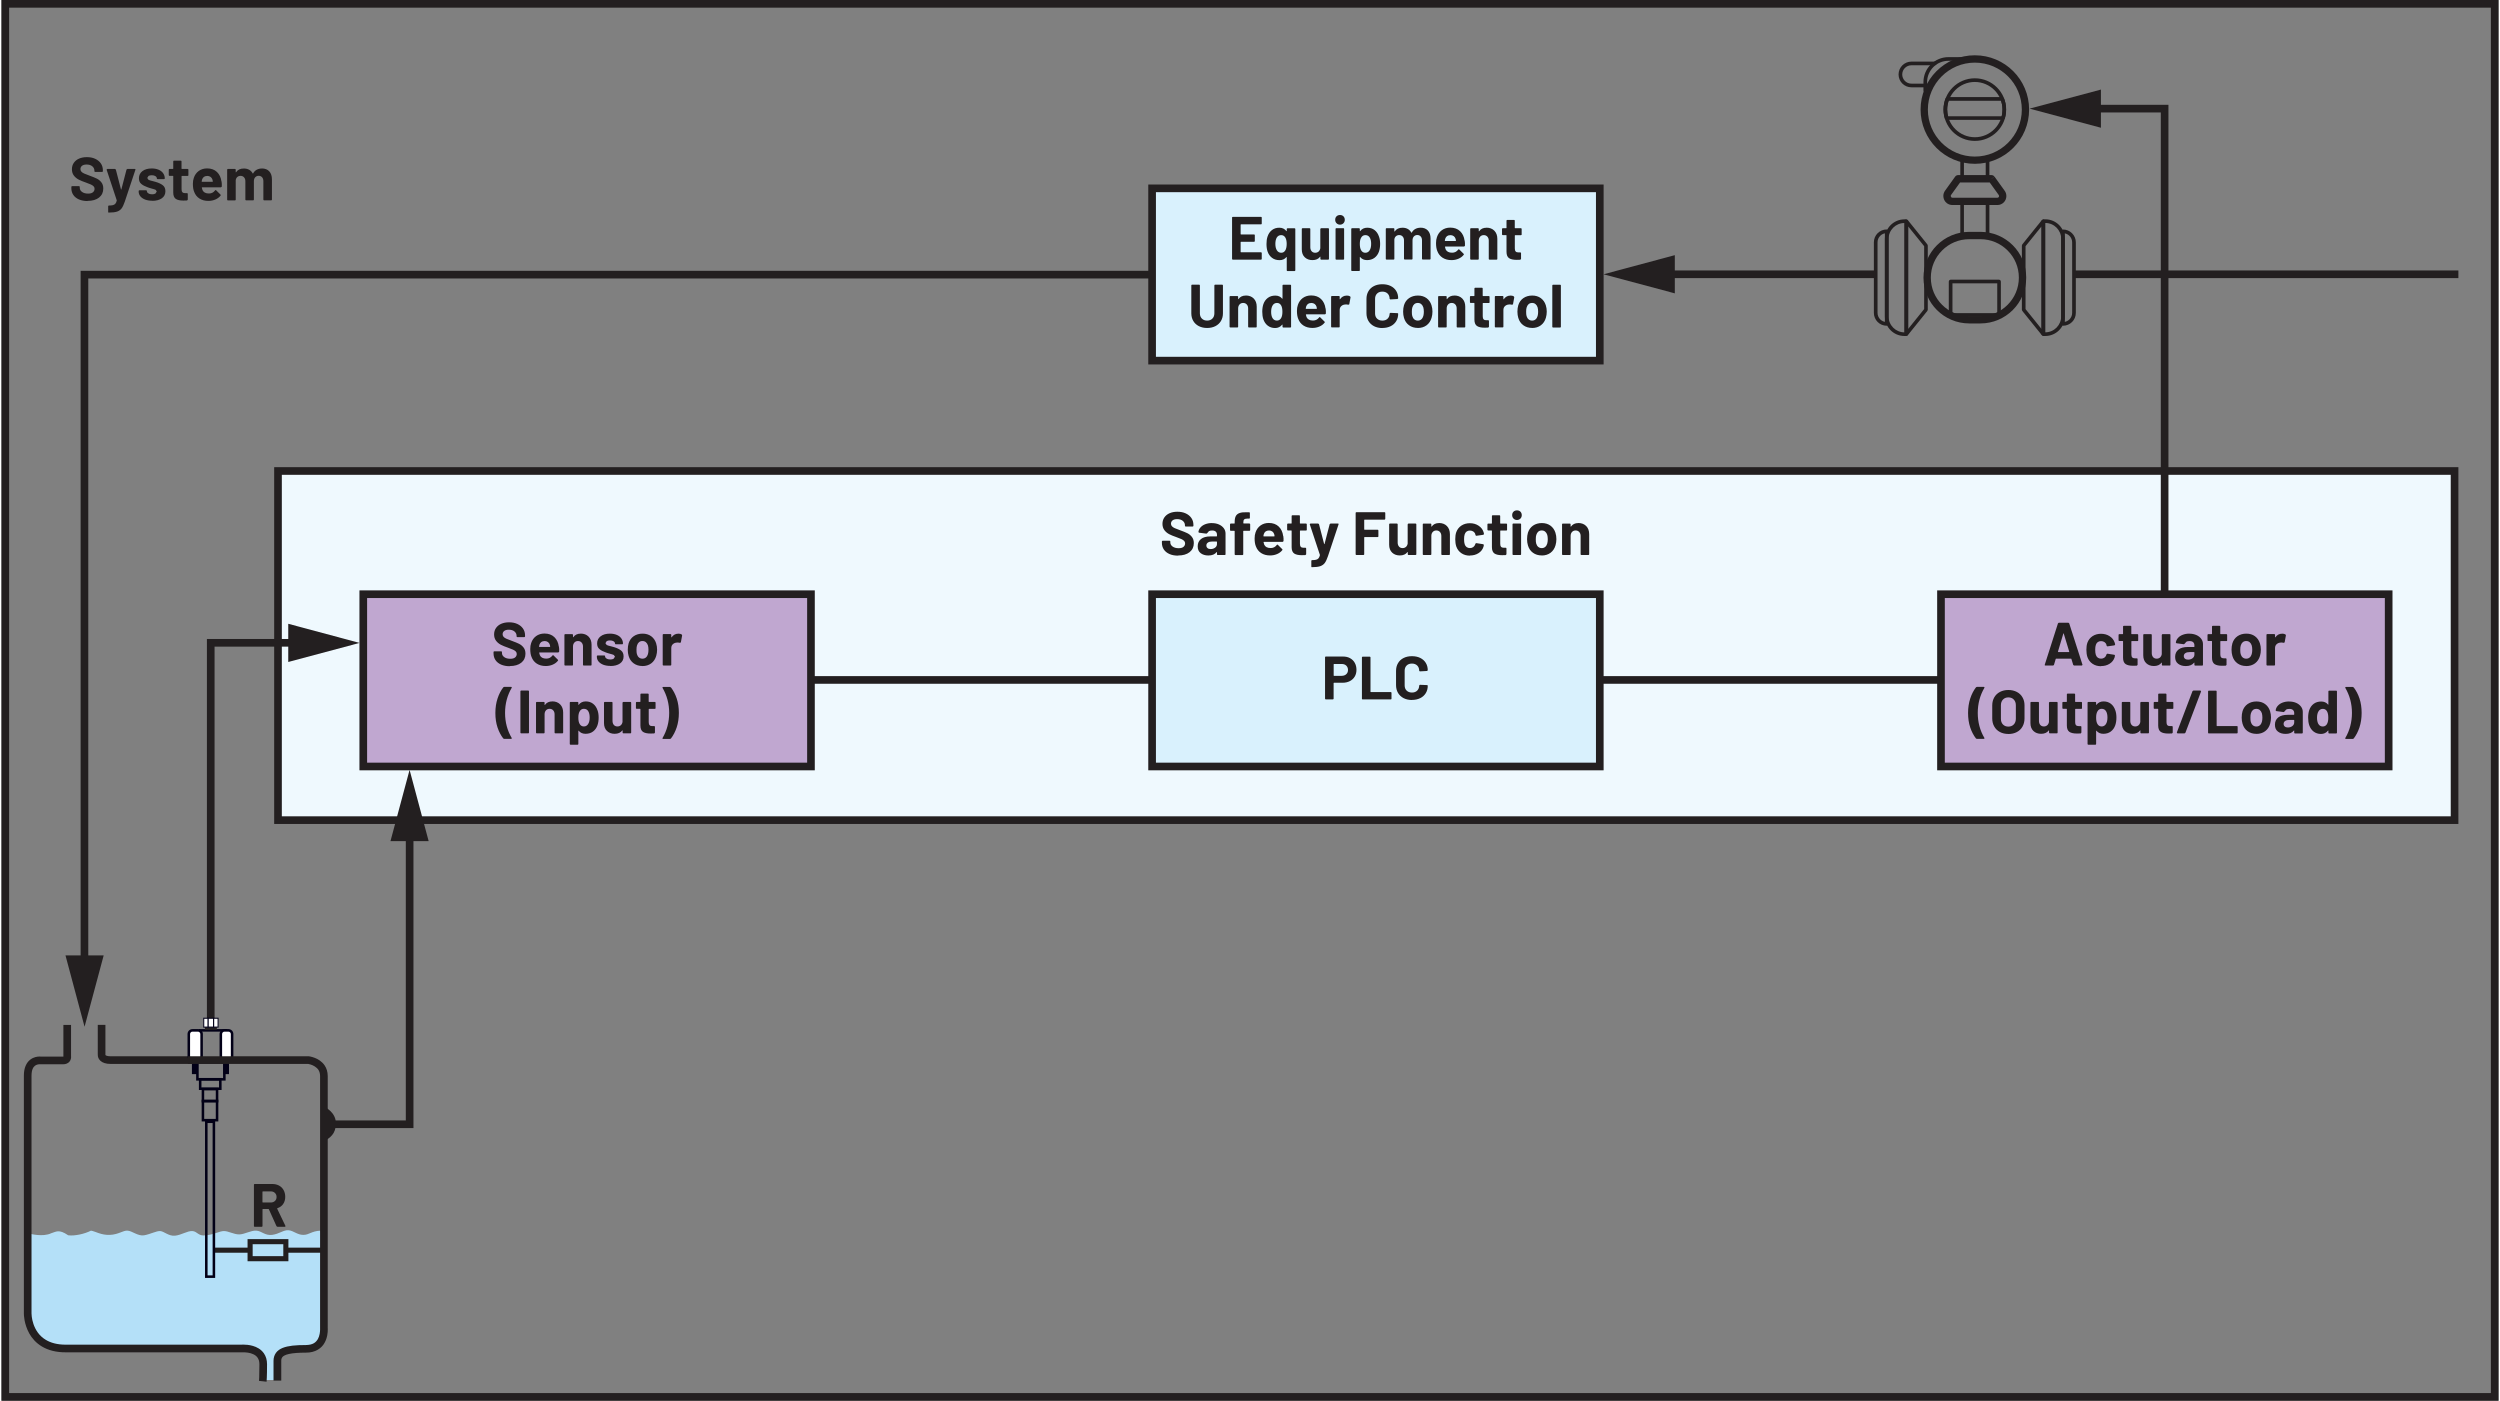 <?xml version="1.0" encoding="UTF-8"?><svg id="uuid-90506d6b-0f57-44b7-86a6-d6b871ca8bcc" xmlns="http://www.w3.org/2000/svg" width="6.8in" height="3.81in" xmlns:xlink="http://www.w3.org/1999/xlink" viewBox="0 0 489.61 274.65"><rect x="0" y="0" width="489.61" height="274.65" fill="#808080" stroke="none"/><defs><clipPath id="uuid-f52bcb99-983e-482c-8746-e63ccb5cf74e"><rect x="367.13" y="10.84" width="39.59" height="55.03" fill="none" stroke-width="0"/></clipPath></defs><rect x="54.22" y="92.35" width="426.77" height="68.47" fill="#eff9fe" stroke-width="0"/><polygon points="54.22 160.81 54.22 161.56 481.74 161.56 481.74 91.6 53.47 91.6 53.47 161.56 54.22 161.56 54.22 160.81 54.97 160.81 54.97 93.1 480.24 93.1 480.24 160.06 54.22 160.06 54.22 160.81 54.97 160.81 54.22 160.81" fill="#231f20" stroke-width="0"/><polygon points=".75 273.9 .75 274.65 489.61 274.65 489.61 0 0 0 0 274.65 .75 274.65 .75 273.9 1.5 273.9 1.5 1.5 488.11 1.5 488.11 273.15 .75 273.15 .75 273.9 1.5 273.9 .75 273.9" fill="#231f20" stroke-width="0"/><g clip-path="url(#uuid-f52bcb99-983e-482c-8746-e63ccb5cf74e)"><path d="m400.36,65.52v-.36h.38c1.72,0,3.11-1.4,3.12-3.12h0v-15.2h0c0-1.72-1.39-3.12-3.12-3.12h0-.02v21.79h-.36v-.36.36h-.36v-22.15l.11-.25.25-.11h.38c2.12,0,3.83,1.72,3.83,3.84h0v15.2h0c0,2.12-1.72,3.84-3.83,3.84h-.38l-.25-.11-.11-.25h.36Z" fill="#231f20" stroke-width="0"/><polygon points="396.51 60.74 396.79 60.51 400 64.5 400 44.39 396.87 48.27 396.87 60.74 396.51 60.74 396.79 60.51 396.51 60.74 396.15 60.74 396.15 48.15 396.23 47.92 400.08 43.14 400.48 43.03 400.72 43.37 400.72 65.52 400.48 65.86 400.08 65.74 396.23 60.96 396.15 60.74 396.51 60.74" fill="#231f20" stroke-width="0"/><path d="m404.21,63.51v-.36c.99,0,1.79-.8,1.8-1.79h0s0-13.84,0-13.84c0-.99-.8-1.8-1.8-1.8v-.36h.36v18.14h-.36v-.36.36h-.36v-18.14l.11-.25.25-.11c1.39,0,2.52,1.13,2.52,2.52v13.84h0c0,1.39-1.13,2.51-2.52,2.51l-.25-.11-.11-.25h.36Z" fill="#231f20" stroke-width="0"/><path d="m373.12,43.37v-.36h.38l.25.11.11.25v22.15l-.11.25-.25.11h-.38c-2.12,0-3.83-1.72-3.83-3.84v-15.19h0s0,0,0,0c0-2.11,1.71-3.83,3.83-3.84h0v.72c-1.72,0-3.11,1.4-3.11,3.12h0v15.2c0,1.72,1.39,3.11,3.11,3.12h0,.02v-21.43h-.02s0,0,0,0v-.36Z" fill="#231f20" stroke-width="0"/><polygon points="377.34 60.74 377.62 60.96 373.77 65.74 373.37 65.86 373.13 65.52 373.13 43.37 373.37 43.03 373.77 43.14 377.62 47.92 377.7 48.15 377.7 60.74 377.62 60.96 377.34 60.74 376.99 60.74 376.99 48.27 373.85 44.39 373.85 64.5 377.06 60.51 377.34 60.74 376.99 60.74 377.34 60.74" fill="#231f20" stroke-width="0"/><path d="m369.65,45.38h.36v18.13l-.11.25-.25.11c-1.39,0-2.52-1.13-2.52-2.52v-13.84c0-1.39,1.13-2.52,2.52-2.52l.25.11.11.25v.02h-.72v-.02h.36v.36c-.99,0-1.8.8-1.8,1.8v13.84c0,.99.8,1.8,1.8,1.8v.36h-.36v-18.13h.36Z" fill="#231f20" stroke-width="0"/><polygon points="384.44 31.41 384.44 31.05 389.42 31.05 389.67 31.16 389.78 31.41 389.78 35.06 389.67 35.31 389.42 35.42 384.44 35.42 384.18 35.31 384.08 35.06 384.08 31.41 384.18 31.16 384.44 31.05 384.44 31.41 384.79 31.41 384.79 34.7 389.06 34.7 389.06 31.77 384.44 31.77 384.44 31.41 384.79 31.41 384.44 31.41" fill="#231f20" stroke-width="0"/><polygon points="384.44 39.45 384.44 39.09 389.42 39.09 389.67 39.2 389.78 39.45 389.78 46.18 389.67 46.44 389.42 46.54 384.44 46.54 384.18 46.44 384.08 46.18 384.08 39.45 384.18 39.2 384.44 39.09 384.44 39.45 384.79 39.45 384.79 45.82 389.06 45.82 389.06 39.81 384.44 39.81 384.44 39.45 384.79 39.45 384.44 39.45" fill="#231f20" stroke-width="0"/><path d="m377.22,17.12h-2.73c-1.39,0-2.52-1.13-2.52-2.52,0-1.39,1.13-2.52,2.52-2.52h4.57c.2,0,.36.16.36.36s-.16.36-.36.36h-4.57c-.99,0-1.8.8-1.8,1.8,0,.99.8,1.8,1.8,1.8h2.73c.2,0,.36.16.36.36s-.16.36-.36.36Z" fill="#231f20" stroke-width="0"/><path d="m384.74,11.92h-2.98,0c-2.31,0-4.19,1.88-4.19,4.19v1.64c0,.2-.16.36-.36.36s-.36-.16-.36-.36v-1.64c0-2.71,2.2-4.91,4.91-4.91h2.98c.2,0,.36.16.36.36s-.16.36-.36.36h0Z" fill="#231f20" stroke-width="0"/><path d="m386.93,11.56v-.72c5.88,0,10.64,4.76,10.64,10.64,0,5.88-4.76,10.64-10.64,10.64-5.88,0-10.64-4.76-10.64-10.64,0-5.88,4.76-10.64,10.64-10.64v1.44c-2.54,0-4.84,1.03-6.51,2.7-1.67,1.67-2.7,3.97-2.7,6.51,0,2.54,1.03,4.84,2.7,6.51,1.67,1.67,3.97,2.7,6.51,2.7,2.54,0,4.84-1.03,6.51-2.7,1.67-1.67,2.7-3.97,2.7-6.51,0-2.54-1.03-4.84-2.7-6.51-1.67-1.67-3.97-2.7-6.51-2.7v-.72Z" fill="#231f20" stroke-width="0"/><path d="m386.93,15.71v-.36c3.39,0,6.14,2.75,6.14,6.14,0,3.39-2.75,6.14-6.14,6.14-3.39,0-6.14-2.75-6.14-6.14,0-3.39,2.75-6.14,6.14-6.14v.72c-2.99,0-5.41,2.43-5.42,5.42,0,2.99,2.43,5.41,5.42,5.42,2.99,0,5.41-2.43,5.42-5.42,0-2.99-2.43-5.41-5.42-5.42v-.36Z" fill="#231f20" stroke-width="0"/><path d="m381.15,21.49h.36s0,0,0,0c0,.53.08,1.06.23,1.57l-.34.1v-.36h11.06v.36l-.34-.1c.16-.51.23-1.04.23-1.57,0-.67-.12-1.33-.37-1.96l.33-.13v.36h-10.77v-.36l.33.13c-.24.62-.37,1.29-.37,1.95h0s-.36,0-.36,0h-.36c0-.76.14-1.51.42-2.22l.33-.23h10.77l.33.23c.28.71.42,1.47.42,2.22,0,.6-.09,1.2-.26,1.77l-.34.25h-11.06l-.34-.25c-.18-.58-.27-1.18-.27-1.78h0s.36,0,.36,0Z" fill="#231f20" stroke-width="0"/><path d="m390.2,35.06v.72h-6.17l-1.78,2.47h0s-.06.19-.06.19l.14.27h0s.19.06.19.06h0,8.83c.18,0,.33-.15.33-.33h0s0,0,0,0l-.06-.19h0s-1.99-2.77-1.99-2.77l.58-.42v.72-.72l.58-.42,1.99,2.77h0c.22.3.33.66.33,1.03h0c0,.98-.79,1.76-1.76,1.76h0s0,0,0,0h-8.83c-.37,0-.73-.12-1.03-.33h0c-.48-.34-.74-.89-.74-1.44,0-.36.11-.72.33-1.03h0s1.99-2.77,1.99-2.77c.13-.19.35-.3.58-.3h6.54c.23,0,.45.11.58.3l-.58.42Z" fill="#231f20" stroke-width="0"/><path d="m385.84,46.18v-.72h2.18c4.96,0,8.98,4.02,8.98,8.98,0,.19-.08.37-.21.51-.13.13-.32.21-.51.21s-.37-.08-.51-.21c-.13-.13-.21-.32-.21-.51h0c0-.19.08-.37.21-.51.13-.13.32-.21.51-.21s.37.08.51.21c.13.13.21.32.21.51,0,4.96-4.02,8.98-8.98,8.98h-2.18c-4.96,0-8.98-4.02-8.98-8.98,0-.19.08-.37.21-.51s.32-.21.51-.21.37.08.51.21.21.32.21.51h0c0,.19-.08.37-.21.51s-.32.21-.51.21-.37-.08-.51-.21-.21-.32-.21-.51c0-4.96,4.02-8.98,8.98-8.98v1.44c-2.09,0-3.97.84-5.33,2.21-1.37,1.37-2.21,3.25-2.21,5.33,0,.19-.08.37-.21.51s-.32.21-.51.21-.37-.08-.51-.21-.21-.32-.21-.51h0c0-.19.08-.37.21-.51s.32-.21.51-.21.37.08.51.21.21.32.21.51c0,2.09.84,3.97,2.21,5.33,1.37,1.37,3.25,2.21,5.33,2.21h2.18c2.09,0,3.97-.84,5.33-2.21,1.37-1.37,2.21-3.25,2.21-5.33,0-.19.08-.37.21-.51.13-.13.32-.21.51-.21s.37.08.51.21c.13.13.21.32.21.51h0c0,.19-.08.37-.21.51-.13.13-.32.21-.51.21s-.37-.08-.51-.21c-.13-.13-.21-.32-.21-.51,0-2.09-.84-3.97-2.21-5.33-1.37-1.37-3.25-2.21-5.33-2.21h-2.18v-.72Z" fill="#231f20" stroke-width="0"/><polygon points="382.18 55.19 382.18 54.83 391.68 54.83 391.93 54.94 392.03 55.19 392.03 61.75 391.93 62.01 391.68 62.11 382.18 62.11 381.92 62.01 381.82 61.75 381.82 55.19 381.92 54.94 382.18 54.83 382.18 55.19 382.54 55.19 382.54 61.4 391.32 61.4 391.32 55.55 382.18 55.55 382.18 55.19 382.54 55.19 382.18 55.19" fill="#231f20" stroke-width="0"/></g><rect x="380.29" y="116.51" width="87.78" height="33.78" fill="#c0a7d0" stroke-width="0"/><polygon points="380.29 150.29 380.29 151.04 468.82 151.04 468.82 115.76 379.54 115.76 379.54 151.04 380.29 151.04 380.29 150.29 381.04 150.29 381.04 117.26 467.32 117.26 467.32 149.54 380.29 149.54 380.29 150.29 381.04 150.29 380.29 150.29" fill="#231f20" stroke-width="0"/><path d="m447.17,124.25c-.55,0-.99.24-1.32.72h-.04s-.02-.04-.02-.04v-.46l-.04-.1-.1-.04h-1.4l-.1.04-.04.1v5.88l.04.1.1.04h1.4l.1-.04.04-.1v-3.28c0-.31.1-.56.3-.75.2-.19.44-.29.73-.32l.26-.02.42.06.17-.08.25-1.37-.07-.18c-.17-.11-.4-.17-.68-.17Zm-7.03,4.9c-.27,0-.5-.08-.69-.24-.19-.16-.32-.38-.4-.66-.06-.2-.08-.48-.08-.84s.03-.66.1-.85c.08-.27.21-.48.39-.64.18-.15.41-.23.68-.23s.49.08.67.23c.18.15.32.36.41.64.06.23.1.52.1.85,0,.3-.03.58-.1.84-.08.28-.21.5-.4.66-.18.16-.41.24-.67.24Zm0,1.45c.67,0,1.25-.18,1.72-.53.48-.36.8-.85.98-1.47.11-.38.17-.78.17-1.21s-.06-.86-.19-1.26c-.19-.59-.52-1.05-.98-1.39-.46-.33-1.02-.5-1.68-.5s-1.25.17-1.73.5-.81.8-1,1.39c-.11.38-.17.8-.17,1.27,0,.44.06.85.17,1.22.18.61.5,1.09.98,1.44.48.35,1.06.53,1.73.53Zm-3.74-5.05v-1.07l-.04-.1-.1-.04h-1.15l-.06-.06v-1.43l-.04-.1-.1-.04h-1.34l-.1.04-.04.1v1.43l-.06.06h-.68l-.1.04-.04.1v1.07l.04.1.1.04h.68l.06.06v3.22c0,.61.18,1.02.5,1.24.33.22.82.33,1.49.33.14,0,.38,0,.72-.02l.14-.16v-1.14l-.04-.1-.1-.04h-.4c-.24,0-.41-.06-.52-.19-.11-.13-.16-.32-.16-.59v-2.54l.06-.06h1.15l.1-.04.04-.1Zm-7.66,3.79c-.26,0-.46-.06-.61-.19-.15-.12-.23-.29-.23-.51,0-.25.1-.44.31-.58.2-.14.49-.2.85-.2h.86l.06.06v.43c0,.29-.12.52-.36.71-.24.18-.53.28-.88.28Zm.24-5.1c-.48,0-.91.08-1.3.23-.39.15-.7.36-.94.64-.24.27-.37.58-.4.91l.13.11,1.45.19.16-.12.32-.37c.16-.09.37-.13.62-.13.32,0,.56.07.72.22.16.15.24.35.24.62v.26l-.06.06h-1.22c-.8,0-1.42.17-1.85.51-.43.34-.65.82-.65,1.43s.19,1.04.58,1.34c.38.3.89.46,1.51.46.74,0,1.28-.22,1.62-.66l.05-.02.02.05v.4l.04.1.1.04h1.4l.1-.04.04-.1v-4.07c0-.38-.11-.73-.34-1.04-.23-.31-.55-.56-.95-.74-.41-.18-.87-.27-1.39-.27Zm-5.4.24v3.78c-.04.26-.15.48-.32.64-.18.16-.4.25-.67.25-.3,0-.54-.1-.71-.3-.17-.2-.26-.46-.26-.78v-3.59l-.04-.1-.1-.04h-1.39l-.1.04-.04.1v4.01c0,.66.2,1.18.59,1.55.39.37.89.55,1.5.55.67,0,1.17-.22,1.49-.65l.05-.03.02.04v.41l.04.1.1.04h1.4l.1-.04.04-.1v-5.88l-.04-.1-.1-.04h-1.4l-.1.04-.04.1Zm-4.62,1.07v-1.07l-.04-.1-.1-.04h-1.15l-.06-.06v-1.43l-.04-.1-.1-.04h-1.34l-.1.04-.04.1v1.43l-.06.06h-.68l-.1.04-.04.1v1.07l.04.1.1.04h.68l.06.06v3.22c0,.61.18,1.02.5,1.24.33.22.82.33,1.49.33.14,0,.38,0,.72-.02l.14-.16v-1.14l-.04-.1-.1-.04h-.4c-.24,0-.41-.06-.52-.19-.11-.13-.16-.32-.16-.59v-2.54l.06-.06h1.15l.1-.04.04-.1Zm-7.27,5.05c.63,0,1.19-.15,1.67-.46.48-.3.81-.72.98-1.26l.07-.36-.12-.13-1.38-.22-.17.12v.04s-.02.07-.02.07c-.07.23-.2.41-.39.55-.19.13-.41.2-.65.2s-.47-.07-.65-.2c-.18-.14-.31-.32-.38-.56-.08-.24-.12-.57-.12-.98s.04-.74.13-.98c.07-.22.2-.4.37-.53.18-.13.39-.19.65-.19s.49.07.68.2c.19.14.32.31.37.52l.04.19.14.12h.02l1.38-.2.12-.13v-.02c0-.1-.03-.24-.1-.43-.16-.49-.48-.89-.97-1.21-.48-.32-1.05-.48-1.69-.48s-1.2.16-1.67.47c-.47.31-.8.74-1,1.28-.14.39-.2.86-.2,1.39s.07,1.02.2,1.42c.2.56.53,1,1,1.32.47.32,1.02.48,1.66.48Zm-8.47-2.82l1.06-3.56.04-.04.04.04,1.08,3.56-.05.07h-2.11l-.05-.07Zm3.16,2.72h1.52l.13-.11v-.06s-2.6-8.11-2.6-8.11l-.16-.12h-1.88l-.16.12-2.59,8.11v.13s.12.04.12.04h1.52l.16-.12.35-1.18.06-.05h2.95l.06.05.36,1.18.16.12Z" fill="#231f20" stroke-width="0"/><path d="m461.04,134.69h-1.37l-.13.1.02.07c.87,1.49,1.31,3.13,1.31,4.92s-.44,3.47-1.31,4.94v.12s.11.05.11.05h1.36l.18-.08c.47-.61.85-1.34,1.13-2.18.28-.85.43-1.8.43-2.84s-.14-1.99-.42-2.83c-.28-.84-.66-1.56-1.13-2.17l-.18-.08Zm-5.04,7.24c-.2.34-.48.52-.84.52-.39,0-.69-.17-.89-.52-.17-.32-.25-.72-.25-1.2,0-.54.1-.96.3-1.27.19-.31.48-.47.85-.47.35,0,.62.16.8.47.18.3.26.72.26,1.26s-.08.92-.24,1.21Zm.25-6.38v2.57l-.02.05-.05-.02c-.32-.4-.77-.6-1.34-.6s-1.07.15-1.47.45c-.4.3-.69.71-.87,1.22-.14.42-.22.92-.22,1.49s.07,1.04.2,1.45c.18.54.47.97.87,1.28.4.31.89.47,1.45.47s1.04-.22,1.38-.66l.05-.02.02.04v.4l.04.1.1.04h1.4l.1-.04.04-.1v-8.11l-.04-.1-.1-.04h-1.4l-.1.04-.04.1Zm-7.94,7.09c-.26,0-.46-.06-.61-.19-.15-.12-.23-.29-.23-.51,0-.25.1-.44.31-.58.2-.14.49-.2.85-.2h.86l.06.06v.43c0,.29-.12.52-.36.71-.24.18-.53.28-.88.28Zm.24-5.1c-.48,0-.91.08-1.3.23-.39.15-.7.36-.94.64-.24.27-.37.58-.4.91l.13.11,1.45.19.16-.12.32-.37c.16-.09.37-.13.62-.13.32,0,.56.07.72.22.16.15.24.35.24.62v.26l-.06.06h-1.22c-.8,0-1.42.17-1.85.51-.43.34-.65.82-.65,1.43s.19,1.04.58,1.34c.38.3.89.46,1.51.46.74,0,1.28-.22,1.62-.66l.05-.02.02.05v.4l.04.1.1.04h1.4l.1-.04.04-.1v-4.07c0-.38-.11-.73-.34-1.04-.23-.31-.55-.56-.95-.74-.41-.18-.87-.27-1.39-.27Zm-6.42,4.91c-.27,0-.5-.08-.69-.24-.19-.16-.32-.38-.4-.66-.06-.2-.08-.48-.08-.84s.03-.66.1-.85c.08-.27.21-.48.39-.64.18-.15.41-.23.68-.23s.49.08.67.23c.18.15.32.36.41.64.06.23.1.52.1.85,0,.3-.03.58-.1.84-.08.28-.21.5-.4.66-.18.16-.41.24-.67.24Zm0,1.45c.67,0,1.25-.18,1.72-.53.48-.36.8-.85.98-1.47.11-.38.17-.78.17-1.21s-.06-.86-.19-1.26c-.19-.59-.52-1.05-.98-1.39-.46-.33-1.02-.5-1.68-.5s-1.25.17-1.73.5c-.48.34-.81.8-1,1.39-.11.38-.17.8-.17,1.27,0,.44.06.85.17,1.22.18.61.5,1.09.98,1.44.48.35,1.06.53,1.73.53Zm-9.34-.1h5.53l.1-.04.04-.1v-1.16l-.04-.1-.1-.04h-3.92l-.06-.06v-6.74l-.04-.1-.1-.04h-1.4l-.1.04-.04.1v8.11l.04.1.1.04Zm-6.14,0h1.39l.17-.11,3.08-8.12-.12-.17h-1.39l-.17.11-3.08,8.12.12.17Zm-.8-4.96v-1.07l-.04-.1-.1-.04h-1.15l-.06-.06v-1.43l-.04-.1-.1-.04h-1.34l-.1.04-.04.1v1.43l-.06.06h-.68l-.1.04-.04.1v1.07l.04.1.1.04h.68l.06.06v3.22c0,.61.18,1.02.5,1.24.33.22.82.33,1.49.33.14,0,.38,0,.72-.02l.14-.16v-1.14l-.04-.1-.1-.04h-.4c-.24,0-.41-.06-.52-.19-.11-.13-.16-.32-.16-.59v-2.54l.06-.06h1.15l.1-.04.04-.1Zm-6.48-1.07v3.78c-.04.26-.15.48-.32.64-.18.16-.4.25-.67.25-.3,0-.54-.1-.71-.3-.17-.2-.26-.46-.26-.78v-3.59l-.04-.1-.1-.04h-1.39l-.1.04-.04.1v4.01c0,.66.2,1.18.59,1.55.39.37.89.55,1.5.55.67,0,1.17-.22,1.49-.65l.05-.03.02.04v.41l.04.1.1.04h1.4l.1-.04.04-.1v-5.88l-.04-.1-.1-.04h-1.4l-.1.04-.04.1Zm-6.74,4.2c-.2.31-.48.47-.84.47s-.63-.16-.82-.48c-.18-.3-.26-.71-.26-1.25s.08-.92.25-1.21c.18-.34.46-.52.83-.52.41,0,.7.17.89.52.17.3.25.7.25,1.2,0,.54-.1.96-.3,1.27Zm1.84-2.69c-.18-.55-.47-.98-.87-1.29-.4-.31-.88-.46-1.43-.46-.59,0-1.06.22-1.39.66l-.05.02-.02-.04v-.4l-.04-.1-.1-.04h-1.4l-.1.04-.04.1v8.11l.04.1.1.04h1.4l.1-.04.04-.1v-2.57l.02-.05.05.02c.32.4.77.6,1.34.6s1.07-.15,1.47-.45c.4-.3.69-.71.87-1.22.15-.45.23-.95.23-1.5s-.07-1.03-.22-1.44Zm-6.53-.44v-1.07l-.04-.1-.1-.04h-1.15l-.06-.06v-1.43l-.04-.1-.1-.04h-1.34l-.1.04-.04.1v1.43l-.06.06h-.68l-.1.04-.04.1v1.07l.04.1.1.04h.68l.06.06v3.22c0,.61.18,1.02.5,1.24.33.22.82.33,1.49.33.14,0,.38,0,.72-.02l.14-.16v-1.14l-.04-.1-.1-.04h-.4c-.24,0-.41-.06-.52-.19-.11-.13-.16-.32-.16-.59v-2.54l.06-.06h1.15l.1-.04.04-.1Zm-6.48-1.07v3.78c-.04.26-.15.48-.32.64-.18.16-.4.25-.67.25-.3,0-.54-.1-.71-.3-.17-.2-.26-.46-.26-.78v-3.59l-.04-.1-.1-.04h-1.39l-.1.04-.04.1v4.01c0,.66.2,1.18.59,1.55.39.37.89.55,1.5.55.67,0,1.17-.22,1.49-.65l.05-.03.02.04v.41l.04.1.1.04h1.4l.1-.04.04-.1v-5.88l-.04-.1-.1-.04h-1.4l-.1.04-.04.1Zm-7.96,4.7c-.44,0-.79-.14-1.06-.42-.27-.28-.4-.65-.4-1.12v-2.64c0-.46.13-.84.4-1.12.27-.28.62-.43,1.06-.43s.81.14,1.07.43c.27.28.4.66.4,1.12v2.64c0,.46-.14.84-.41,1.12-.27.28-.63.42-1.07.42Zm0,1.45c.63,0,1.19-.13,1.66-.38.48-.25.85-.61,1.11-1.07.26-.46.4-1,.4-1.6v-2.57c0-.59-.13-1.12-.4-1.57-.26-.46-.63-.81-1.11-1.06-.48-.25-1.03-.38-1.66-.38s-1.17.13-1.65.38c-.48.25-.85.61-1.11,1.06s-.4.98-.4,1.57v2.57c0,.6.13,1.13.4,1.59.26.46.63.82,1.11,1.07.48.26,1.03.38,1.65.38Zm-6.17.96h1.37l.13-.1-.02-.07c-.87-1.47-1.31-3.11-1.31-4.92s.44-3.46,1.31-4.94v-.12s-.11-.05-.11-.05h-1.36l-.18.08c-.47.61-.85,1.34-1.13,2.19-.28.85-.43,1.8-.43,2.85s.14,1.99.42,2.83c.28.84.66,1.56,1.13,2.17l.18.08Z" fill="#231f20" stroke-width="0"/><rect x="70.94" y="116.51" width="87.78" height="33.78" fill="#c0a7d0" stroke-width="0"/><polygon points="70.94 150.29 70.94 151.04 159.47 151.04 159.47 115.76 70.19 115.76 70.19 151.04 70.94 151.04 70.94 150.29 71.69 150.29 71.69 117.26 157.97 117.26 157.97 149.54 70.94 149.54 70.94 150.29 71.69 150.29 70.94 150.29" fill="#231f20" stroke-width="0"/><path d="m132.71,124.25c-.55,0-.99.24-1.32.72h-.04s-.02-.04-.02-.04v-.46l-.04-.1-.1-.04h-1.4l-.1.04-.04.1v5.88l.04.1.1.04h1.4l.1-.04.04-.1v-3.28c0-.31.1-.56.3-.75.2-.19.44-.29.73-.32l.26-.02.42.06.17-.08.25-1.37-.07-.18c-.17-.11-.4-.17-.68-.17Zm-7.03,4.9c-.27,0-.5-.08-.69-.24-.19-.16-.32-.38-.4-.66-.06-.2-.08-.48-.08-.84s.03-.66.1-.85c.08-.27.21-.48.39-.64.18-.15.41-.23.68-.23s.49.08.67.23c.18.15.32.36.41.64.06.23.1.52.1.85,0,.3-.03.58-.1.84-.08.28-.21.5-.4.66-.18.16-.41.24-.67.24Zm0,1.45c.67,0,1.25-.18,1.72-.53.48-.36.8-.85.98-1.47.11-.38.17-.78.17-1.21s-.06-.86-.19-1.26c-.19-.59-.52-1.05-.98-1.39-.46-.33-1.02-.5-1.68-.5s-1.25.17-1.73.5-.81.8-1,1.39c-.11.38-.17.8-.17,1.27,0,.44.06.85.17,1.22.18.61.5,1.09.98,1.44.48.35,1.06.53,1.73.53Zm-6.29-.01c.79,0,1.42-.17,1.89-.5.47-.33.7-.79.7-1.39,0-.5-.16-.89-.49-1.15-.33-.26-.78-.48-1.34-.65l-.36-.1-.3-.08c-.38-.09-.66-.17-.82-.25l-.25-.36.25-.4c.17-.1.38-.14.65-.14.3,0,.53.06.71.18s.27.27.27.44l.04.1.1.04h1.28l.1-.04.04-.1c0-.38-.11-.71-.32-1.01-.21-.3-.51-.53-.89-.69-.38-.16-.83-.25-1.34-.25-.76,0-1.37.17-1.83.52-.46.35-.69.82-.69,1.41,0,.48.15.85.46,1.1.3.26.71.47,1.22.65.22.09.51.18.89.28.33.08.56.16.71.23l.22.32-.25.4c-.17.11-.39.16-.66.16-.3,0-.54-.06-.74-.19-.2-.12-.29-.27-.29-.45h0s-.04-.11-.04-.11l-.1-.04h-1.33l-.1.04-.04.1v.12c0,.34.11.65.33.92.22.27.53.48.93.64.4.15.87.23,1.4.23Zm-5.81-6.35c-.65,0-1.14.23-1.46.7h-.04s-.02-.04-.02-.04v-.42l-.04-.1-.1-.04h-1.4l-.1.04-.04.1v5.88l.04.1.1.04h1.4l.1-.04.04-.1v-3.59c0-.32.09-.58.27-.78.18-.2.42-.3.71-.3s.53.1.71.3c.18.2.27.46.27.78v3.59l.04.1.1.04h1.4l.1-.04.04-.1v-3.94c0-.67-.2-1.2-.59-1.6-.39-.39-.91-.59-1.55-.59Zm-7.1,1.45c.26,0,.49.07.67.2s.31.32.38.56c0,0,.02.1.06.34l-.05.06h-2.08l-.06-.06.08-.38c.16-.47.49-.71,1-.71Zm2.8,1.09c-.1-.78-.4-1.4-.88-1.86-.48-.46-1.13-.7-1.93-.7-.63,0-1.18.17-1.64.5-.46.34-.78.79-.97,1.36-.12.34-.18.72-.18,1.16,0,.65.08,1.17.25,1.57.21.56.55,1,1.03,1.31.48.31,1.06.47,1.75.47.5,0,.95-.09,1.37-.27.42-.18.76-.43,1.02-.76l.05-.1-.06-.11-.86-.85-.08-.05-.11.07c-.3.41-.7.62-1.21.62-.64,0-1.06-.22-1.27-.67l-.13-.48.05-.06h3.71l.16-.14c.02-.38,0-.72-.05-1.02Zm-9.61,3.82c.94,0,1.69-.22,2.24-.65.55-.44.83-1.03.83-1.78,0-.5-.13-.91-.39-1.23-.26-.32-.55-.55-.88-.71-.32-.16-.77-.34-1.34-.55-.51-.18-.89-.33-1.13-.44-.24-.11-.43-.23-.55-.37-.12-.14-.19-.3-.19-.5,0-.28.11-.5.32-.66.21-.16.51-.24.88-.24.48,0,.86.12,1.13.35.28.24.41.52.41.86v.1l.04.1.1.04h1.38l.1-.04.04-.1v-.18c0-.51-.13-.96-.4-1.35-.27-.39-.64-.69-1.12-.91-.48-.22-1.02-.32-1.63-.32-.58,0-1.08.1-1.52.29-.44.19-.78.47-1.03.83-.25.36-.37.78-.37,1.26s.13.9.38,1.23c.25.33.56.59.94.79.37.19.83.38,1.36.56.48.18.83.31,1.05.41.22.1.39.22.52.35.13.13.19.29.19.49,0,.26-.1.49-.31.67-.21.18-.52.27-.95.27-.5,0-.9-.11-1.2-.33-.3-.22-.44-.49-.44-.81v-.18l-.04-.1-.1-.04h-1.37l-.1.04-.04.1v.26c0,.5.13.95.39,1.33.26.38.63.67,1.11.88.48.2,1.04.31,1.68.31Z" fill="#231f20" stroke-width="0"/><path d="m131.09,134.69h-1.37l-.13.1.02.07c.87,1.49,1.31,3.13,1.31,4.92s-.44,3.47-1.31,4.94v.12s.11.05.11.05h1.36l.18-.08c.47-.61.85-1.34,1.13-2.18.28-.85.43-1.8.43-2.84s-.14-1.99-.42-2.83c-.28-.84-.66-1.56-1.13-2.17l-.18-.08Zm-2.84,4.15v-1.07l-.04-.1-.1-.04h-1.15l-.06-.06v-1.43l-.04-.1-.1-.04h-1.34l-.1.04-.04.1v1.43l-.06.06h-.68l-.1.04-.04.1v1.07l.04.1.1.04h.68l.06.06v3.22c0,.61.18,1.02.5,1.24.33.22.82.33,1.49.33.14,0,.38,0,.72-.02l.14-.16v-1.14l-.04-.1-.1-.04h-.4c-.24,0-.41-.06-.52-.19-.11-.13-.16-.32-.16-.59v-2.54l.06-.06h1.15l.1-.04.04-.1Zm-6.48-1.07v3.78c-.04.26-.15.48-.32.64-.18.16-.4.25-.67.25-.3,0-.54-.1-.71-.3-.17-.2-.26-.46-.26-.78v-3.59l-.04-.1-.1-.04h-1.39l-.1.04-.04.1v4.01c0,.66.2,1.18.59,1.55.39.37.89.55,1.5.55.67,0,1.17-.22,1.49-.65l.05-.03.02.04v.41l.04.1.1.04h1.4l.1-.04.04-.1v-5.88l-.04-.1-.1-.04h-1.4l-.1.04-.04.1Zm-6.74,4.2c-.2.31-.48.47-.84.47s-.63-.16-.82-.48c-.18-.3-.26-.71-.26-1.25s.08-.92.25-1.21c.18-.34.46-.52.83-.52.41,0,.7.17.89.52.17.3.25.7.25,1.2,0,.54-.1.96-.3,1.27Zm1.84-2.69c-.18-.55-.47-.98-.87-1.29-.4-.31-.88-.46-1.43-.46-.59,0-1.06.22-1.39.66l-.05.02-.02-.04v-.4l-.04-.1-.1-.04h-1.4l-.1.04-.04.1v8.11l.04.1.1.04h1.4l.1-.04.04-.1v-2.57l.02-.05.05.02c.32.4.77.6,1.34.6s1.07-.15,1.47-.45c.4-.3.69-.71.87-1.22.15-.45.23-.95.23-1.5s-.07-1.03-.22-1.44Zm-8.86-1.75c-.65,0-1.14.23-1.46.7h-.04s-.02-.04-.02-.04v-.42l-.04-.1-.1-.04h-1.4l-.1.04-.04.1v5.88l.04.1.1.04h1.4l.1-.04.04-.1v-3.59c0-.32.09-.58.27-.78.18-.2.42-.3.71-.3s.53.1.71.3c.18.2.27.46.27.78v3.59l.04.1.1.04h1.4l.1-.04.04-.1v-3.94c0-.67-.2-1.2-.59-1.6-.39-.39-.91-.59-1.55-.59Zm-6.12,6.26h1.4l.1-.04.04-.1v-8.11l-.04-.1-.1-.04h-1.4l-.1.04-.04.1v8.11l.04.1.1.04Zm-3.32,1.09h1.37l.13-.1-.02-.07c-.87-1.47-1.31-3.11-1.31-4.92s.44-3.46,1.31-4.94v-.12s-.11-.05-.11-.05h-1.36l-.18.08c-.47.61-.85,1.34-1.13,2.19-.28.85-.43,1.8-.43,2.85s.14,1.99.42,2.83c.28.84.66,1.56,1.13,2.17l.18.08Z" fill="#231f20" stroke-width="0"/><path d="m51.06,33.04c-.38,0-.71.08-1.01.24-.3.16-.54.4-.71.73h-.08c-.16-.31-.39-.55-.69-.72-.3-.17-.65-.25-1.05-.25-.69,0-1.2.24-1.52.73l-.05.02-.02-.05v-.47l-.04-.1-.1-.04h-1.4l-.1.04-.04.1v5.88l.04.1.1.04h1.4l.1-.04.04-.1v-3.8c.03-.27.13-.48.31-.64.17-.15.39-.23.64-.23.28,0,.51.1.68.29.18.2.26.45.26.77v3.6l.04.1.1.04h1.39l.1-.04.04-.1v-3.61c0-.32.09-.58.26-.77.18-.19.4-.29.68-.29s.5.1.67.29c.17.19.25.45.25.78v3.6l.04.1.1.04h1.4l.1-.04.04-.1v-3.97c0-.68-.18-1.21-.53-1.58-.35-.38-.84-.56-1.46-.56Zm-10.73,1.45c.26,0,.49.07.67.2s.31.32.38.56c0,0,.02.1.06.34l-.05.06h-2.08l-.06-.06.08-.38c.16-.47.49-.71,1-.71Zm2.8,1.09c-.1-.78-.4-1.4-.88-1.86-.48-.46-1.13-.7-1.93-.7-.63,0-1.18.17-1.64.5-.46.34-.78.79-.97,1.36-.12.34-.18.72-.18,1.16,0,.65.08,1.17.25,1.57.21.56.55,1,1.03,1.31.48.31,1.06.47,1.75.47.5,0,.95-.09,1.37-.27.42-.18.76-.43,1.02-.76l.05-.1-.06-.11-.86-.85-.08-.05-.11.07c-.3.41-.7.62-1.21.62-.64,0-1.06-.22-1.27-.67l-.13-.48.05-.06h3.71l.16-.14c.02-.38,0-.72-.05-1.02Zm-6.48-1.24v-1.07l-.04-.1-.1-.04h-1.15l-.06-.06v-1.43l-.04-.1-.1-.04h-1.34l-.1.04-.04.1v1.43l-.06.06h-.68l-.1.04-.04.1v1.07l.04.1.1.04h.68l.06.06v3.22c0,.61.18,1.02.5,1.24.33.22.82.33,1.49.33.14,0,.38,0,.72-.02l.14-.16v-1.14l-.04-.1-.1-.04h-.4c-.24,0-.41-.06-.52-.19-.11-.13-.16-.32-.16-.59v-2.54l.06-.06h1.15l.1-.04.04-.1Zm-7.1,5.04c.79,0,1.42-.17,1.89-.5.47-.33.7-.79.7-1.39,0-.5-.16-.89-.49-1.15-.33-.26-.78-.48-1.34-.65l-.36-.1-.3-.08c-.38-.09-.66-.17-.82-.25l-.25-.36.25-.4c.17-.1.38-.14.65-.14.3,0,.53.06.71.18.18.12.27.27.27.44l.04.1.1.04h1.28l.1-.04.04-.1c0-.38-.11-.71-.32-1.01-.21-.3-.51-.53-.89-.69-.38-.16-.83-.25-1.34-.25-.76,0-1.37.17-1.83.52-.46.35-.69.82-.69,1.41,0,.48.15.85.46,1.1.3.26.71.47,1.22.65.22.09.51.18.89.28.33.08.56.16.71.23l.22.32-.25.4c-.17.11-.39.16-.66.16-.3,0-.54-.06-.74-.19-.2-.12-.29-.27-.29-.45h0s-.04-.11-.04-.11l-.1-.04h-1.33l-.1.04-.04.1v.12c0,.34.11.65.33.92.22.27.53.48.93.64.4.15.87.23,1.4.23Zm-8.54,2.3h.08c.69,0,1.22-.07,1.6-.2.38-.14.67-.35.88-.64.21-.29.41-.73.61-1.31l2.08-6.24v-.13s-.11-.04-.11-.04h-1.46l-.17.12-1.01,3.89-.04.04-.04-.04-1.01-3.89-.17-.12h-1.5l-.13.11v.06s1.98,5.98,1.98,5.98v.07c-.06.26-.15.46-.27.6-.12.14-.27.23-.47.28-.2.05-.46.08-.8.08l-.1.04-.04.1v1.1l.02.1.06.04Zm-4.12-2.29c.94,0,1.69-.22,2.24-.65.55-.44.83-1.03.83-1.78,0-.5-.13-.91-.39-1.23-.26-.32-.55-.55-.88-.71-.32-.16-.77-.34-1.34-.55-.51-.18-.89-.33-1.13-.44-.24-.11-.43-.23-.55-.37-.12-.14-.19-.3-.19-.5,0-.28.11-.5.32-.66.21-.16.51-.24.88-.24.48,0,.86.12,1.13.35.28.24.41.52.41.86v.1l.04.1.1.04h1.38l.1-.04.04-.1v-.18c0-.51-.13-.96-.4-1.35-.27-.39-.64-.69-1.12-.91-.48-.22-1.02-.32-1.63-.32-.58,0-1.08.1-1.52.29-.44.19-.78.47-1.03.83-.25.36-.37.78-.37,1.26s.13.9.38,1.23c.25.33.56.59.94.79s.83.38,1.36.56c.48.18.83.31,1.05.41.22.1.39.22.52.35.13.13.19.29.19.49,0,.26-.1.49-.31.67-.21.18-.52.27-.95.27-.5,0-.9-.11-1.2-.33-.3-.22-.44-.49-.44-.81v-.18l-.04-.1-.1-.04h-1.37l-.1.04-.04.1v.26c0,.5.13.95.39,1.33.26.38.63.67,1.11.88.48.2,1.04.31,1.68.31Z" fill="#231f20" stroke-width="0"/><polyline points="158.78 134.07 380.03 134.07 380.03 132.57 158.78 132.57" fill="#231f20" stroke-width="0"/><rect x="225.61" y="36.93" width="87.78" height="33.78" fill="#d9f1fd" stroke-width="0"/><polygon points="225.61 70.71 225.61 71.46 314.14 71.46 314.14 36.18 224.86 36.18 224.86 71.46 225.61 71.46 225.61 70.71 226.36 70.71 226.36 37.68 312.64 37.68 312.64 69.96 225.61 69.96 225.61 70.71 226.36 70.71 225.61 70.71" fill="#231f20" stroke-width="0"/><path d="m298.07,45.96v-1.07l-.04-.1-.1-.04h-1.15l-.06-.06v-1.43l-.04-.1-.1-.04h-1.34l-.1.04-.04.1v1.43l-.06.06h-.68l-.1.04-.04.1v1.07l.04.1.1.04h.68l.06.06v3.22c0,.61.18,1.02.5,1.24.33.22.82.33,1.49.33.14,0,.38,0,.72-.02l.14-.16v-1.14l-.04-.1-.1-.04h-.4c-.24,0-.41-.06-.52-.19-.11-.13-.16-.32-.16-.59v-2.54l.06-.06h1.15l.1-.04.04-.1Zm-6.89-1.31c-.65,0-1.14.23-1.46.7h-.04s-.02-.04-.02-.04v-.42l-.04-.1-.1-.04h-1.4l-.1.04-.04.1v5.88l.04.1.1.04h1.4l.1-.04.04-.1v-3.59c0-.32.09-.58.27-.78.18-.2.42-.3.71-.3s.53.1.71.3c.18.2.27.46.27.78v3.59l.04.1.1.04h1.4l.1-.04.04-.1v-3.94c0-.67-.2-1.2-.59-1.6-.39-.39-.91-.59-1.55-.59Zm-7.1,1.45c.26,0,.49.07.67.2.18.13.31.32.38.56,0,0,.02.1.06.34l-.05.06h-2.08l-.06-.06.08-.38c.16-.47.49-.71,1-.71Zm2.8,1.09c-.1-.78-.4-1.4-.88-1.86-.48-.46-1.13-.7-1.93-.7-.63,0-1.18.17-1.64.5-.46.34-.78.79-.97,1.36-.12.34-.18.72-.18,1.16,0,.65.08,1.17.25,1.57.21.56.55,1,1.03,1.31.48.31,1.06.47,1.75.47.5,0,.95-.09,1.37-.27.42-.18.76-.43,1.02-.76l.05-.1-.06-.11-.86-.85-.08-.05-.11.07c-.3.41-.7.62-1.21.62-.64,0-1.06-.22-1.27-.67l-.13-.48.05-.06h3.71l.16-.14c.02-.38,0-.72-.05-1.02Zm-8.64-2.54c-.38,0-.71.08-1.01.24-.3.16-.54.4-.71.73h-.08c-.16-.31-.39-.55-.69-.72s-.65-.25-1.05-.25c-.69,0-1.2.24-1.52.73l-.05.02-.02-.05v-.47l-.04-.1-.1-.04h-1.4l-.1.04-.04.1v5.88l.04.1.1.04h1.4l.1-.04.04-.1v-3.8c.03-.27.13-.48.31-.64.17-.15.39-.23.64-.23.28,0,.51.1.68.29.18.2.26.45.26.77v3.6l.04.1.1.04h1.39l.1-.04.04-.1v-3.61c0-.32.09-.58.26-.77.18-.19.4-.29.68-.29s.5.1.67.29c.17.19.25.45.25.78v3.6l.04.1.1.04h1.4l.1-.04.04-.1v-3.97c0-.68-.18-1.21-.53-1.58-.35-.38-.84-.56-1.46-.56Zm-9.98,4.44c-.2.31-.48.47-.84.47s-.63-.16-.82-.48c-.18-.3-.26-.71-.26-1.25s.08-.92.25-1.21c.18-.34.46-.52.83-.52.41,0,.7.17.89.52.17.3.25.7.25,1.2,0,.54-.1.96-.3,1.27Zm1.84-2.69c-.18-.55-.47-.98-.87-1.29-.4-.31-.88-.46-1.43-.46-.59,0-1.06.22-1.39.66l-.05.02-.02-.04v-.4l-.04-.1-.1-.04h-1.4l-.1.04-.04.1v8.11l.04.1.1.04h1.4l.1-.04.04-.1v-2.57l.02-.05.05.02c.32.4.77.6,1.34.6s1.07-.15,1.47-.45c.4-.3.69-.71.87-1.22.15-.45.23-.95.23-1.5s-.07-1.03-.22-1.44Zm-8.38,4.51h1.4l.1-.04.04-.1v-5.89l-.04-.1-.1-.04h-1.4l-.1.04-.04.1v5.89l.04.1.1.04Zm.72-6.86c.27,0,.5-.09.68-.27.18-.18.27-.41.27-.68s-.09-.51-.26-.68c-.18-.18-.4-.26-.68-.26s-.51.09-.68.26c-.18.18-.26.4-.26.68s.09.5.27.68c.18.18.41.27.68.27Zm-3.85.84v3.78c-.04.26-.15.48-.32.64-.18.16-.4.25-.67.25-.3,0-.54-.1-.71-.3-.17-.2-.26-.46-.26-.78v-3.59l-.04-.1-.1-.04h-1.39l-.1.04-.04.1v4.01c0,.66.2,1.18.59,1.55.39.37.89.55,1.5.55.67,0,1.17-.22,1.49-.65l.05-.03.02.04v.41l.04.1.1.04h1.4l.1-.04.04-.1v-5.88l-.04-.1-.1-.04h-1.4l-.1.04-.04.1Zm-6.86,4.19c-.18.32-.45.48-.8.48s-.65-.16-.85-.47c-.2-.31-.3-.74-.3-1.27,0-.48.08-.88.25-1.2.2-.34.5-.52.89-.52.36,0,.64.17.84.52.16.3.24.7.24,1.21s-.09.95-.26,1.25Zm.28-4.19v.4l-.02.04-.05-.02c-.34-.44-.8-.66-1.38-.66s-1.04.15-1.45.46c-.4.31-.69.74-.87,1.29-.14.42-.2.9-.2,1.44,0,.58.07,1.08.22,1.5.18.51.47.92.87,1.22s.89.45,1.47.45,1.02-.2,1.34-.6l.05-.02.02.05v2.57l.04.1.1.04h1.4l.1-.04.04-.1v-8.11l-.04-.1-.1-.04h-1.4l-.1.04-.04.1Zm-4.9-1.07v-1.16l-.04-.1-.1-.04h-5.54l-.1.04-.04.1v8.11l.04.1.1.04h5.54l.1-.04.04-.1v-1.16l-.04-.1-.1-.04h-3.94l-.06-.06v-1.94l.06-.06h2.58l.1-.04.04-.1v-1.16l-.04-.1-.1-.04h-2.58l-.06-.06v-1.86l.06-.06h3.94l.1-.04.04-.1Z" fill="#231f20" stroke-width="0"/><path d="m304.22,64.22h1.4l.1-.04.04-.1v-8.11l-.04-.1-.1-.04h-1.4l-.1.04-.04.1v8.11l.04.1.1.04Zm-4.1-1.36c-.27,0-.5-.08-.69-.24-.19-.16-.32-.38-.4-.66-.06-.2-.08-.48-.08-.84s.03-.66.1-.85c.08-.27.21-.48.39-.64.18-.15.41-.23.68-.23s.49.08.67.23c.18.15.32.36.41.64.06.23.1.52.1.85,0,.3-.03.58-.1.84-.08.28-.21.5-.4.66-.18.16-.41.24-.67.24Zm0,1.45c.67,0,1.25-.18,1.72-.53.48-.36.8-.85.98-1.47.11-.38.17-.78.17-1.21s-.06-.86-.19-1.26c-.19-.59-.52-1.05-.98-1.39-.46-.33-1.02-.5-1.68-.5s-1.25.17-1.73.5-.81.8-1,1.39c-.11.38-.17.8-.17,1.27,0,.44.06.85.17,1.22.18.61.5,1.09.98,1.44.48.35,1.06.53,1.73.53Zm-4.25-6.35c-.55,0-.99.24-1.32.72h-.04s-.02-.04-.02-.04v-.46l-.04-.1-.1-.04h-1.4l-.1.04-.04.1v5.88l.04.1.1.04h1.4l.1-.04.04-.1v-3.28c0-.31.1-.56.3-.75.2-.19.44-.29.73-.32l.26-.02.42.06.17-.08.25-1.37-.07-.18c-.17-.11-.4-.17-.68-.17Zm-4.09,1.3v-1.07l-.04-.1-.1-.04h-1.15l-.06-.06v-1.43l-.04-.1-.1-.04h-1.34l-.1.04-.04.1v1.43l-.06.06h-.68l-.1.04-.04.1v1.07l.04.1.1.04h.68l.06.06v3.22c0,.61.18,1.02.5,1.24.33.22.82.33,1.49.33.14,0,.38,0,.72-.02l.14-.16v-1.14l-.04-.1-.1-.04h-.4c-.24,0-.41-.06-.52-.19-.11-.13-.16-.32-.16-.59v-2.54l.06-.06h1.15l.1-.04.04-.1Zm-6.89-1.31c-.65,0-1.14.23-1.46.7h-.04s-.02-.04-.02-.04v-.42l-.04-.1-.1-.04h-1.4l-.1.04-.04.1v5.88l.04.1.1.04h1.4l.1-.04.04-.1v-3.59c0-.32.09-.58.27-.78.18-.2.42-.3.71-.3s.53.1.71.3c.18.2.27.46.27.78v3.59l.04.1.1.04h1.4l.1-.04.04-.1v-3.94c0-.67-.2-1.2-.59-1.6-.39-.39-.91-.59-1.55-.59Zm-7.18,4.91c-.27,0-.5-.08-.69-.24-.19-.16-.32-.38-.4-.66-.06-.2-.08-.48-.08-.84s.03-.66.1-.85c.08-.27.21-.48.39-.64.18-.15.41-.23.68-.23s.49.08.67.23c.18.15.32.36.41.64.06.23.1.52.1.85,0,.3-.03.58-.1.84-.08.28-.21.5-.4.66-.18.16-.41.24-.67.24Zm0,1.45c.67,0,1.25-.18,1.72-.53.48-.36.8-.85.98-1.47.11-.38.17-.78.17-1.21s-.06-.86-.19-1.26c-.19-.59-.52-1.05-.98-1.39-.46-.33-1.02-.5-1.68-.5s-1.25.17-1.73.5-.81.8-1,1.39c-.11.38-.17.8-.17,1.27,0,.44.06.85.17,1.22.18.61.5,1.09.98,1.44.48.35,1.06.53,1.73.53Zm-6.96,0c.62,0,1.16-.12,1.63-.35.47-.23.83-.56,1.09-.98.26-.42.39-.91.39-1.46l-.04-.08-.1-.04-1.4-.06-.14.13c0,.42-.13.75-.39,1.01-.26.26-.6.38-1.03.38s-.78-.13-1.04-.38c-.26-.26-.39-.59-.39-1.01v-2.89c0-.42.13-.76.39-1.02.26-.26.61-.38,1.04-.38s.77.13,1.03.38c.26.26.39.6.39,1.02l.12.13h.02l1.4-.08.14-.13c0-.55-.13-1.04-.39-1.46-.26-.42-.62-.74-1.09-.97s-1.01-.34-1.63-.34-1.17.12-1.64.36c-.47.24-.84.58-1.09,1.02-.26.44-.38.95-.38,1.52v2.77c0,.58.13,1.08.38,1.52.26.44.62.78,1.09,1.03.47.24,1.02.37,1.64.37Zm-6.98-6.35c-.55,0-.99.24-1.32.72h-.04s-.02-.04-.02-.04v-.46l-.04-.1-.1-.04h-1.4l-.1.04-.04.1v5.88l.04.1.1.04h1.4l.1-.04.04-.1v-3.28c0-.31.1-.56.3-.75.2-.19.44-.29.73-.32l.26-.02.42.06.17-.08.25-1.37-.07-.18c-.17-.11-.4-.17-.68-.17Zm-6.96,1.44c.26,0,.49.07.67.2.18.13.31.32.38.56,0,0,.02.1.06.34l-.05.06h-2.08l-.06-.06.08-.38c.16-.47.49-.71,1-.71Zm2.8,1.09c-.1-.78-.4-1.4-.88-1.86-.48-.46-1.13-.7-1.93-.7-.63,0-1.18.17-1.64.5-.46.34-.78.79-.97,1.36-.12.34-.18.72-.18,1.16,0,.65.08,1.17.25,1.57.21.56.55,1,1.03,1.31.48.31,1.06.47,1.75.47.5,0,.95-.09,1.37-.27.42-.18.76-.43,1.02-.76l.05-.1-.06-.11-.86-.85-.08-.05-.11.07c-.3.41-.7.62-1.21.62-.64,0-1.06-.22-1.27-.67l-.13-.48.05-.06h3.71l.16-.14c.02-.38,0-.72-.05-1.02Zm-8.68,1.85c-.2.34-.48.52-.84.52-.39,0-.69-.17-.89-.52-.17-.32-.25-.72-.25-1.2,0-.54.1-.96.3-1.27.19-.31.48-.47.85-.47.35,0,.62.16.8.47.18.3.26.72.26,1.26s-.08.92-.24,1.21Zm.25-6.38v2.57l-.02.05-.05-.02c-.32-.4-.77-.6-1.34-.6s-1.07.15-1.47.45c-.4.3-.69.71-.87,1.22-.14.42-.22.92-.22,1.49s.07,1.04.2,1.45c.18.54.47.97.87,1.28.4.31.89.47,1.45.47s1.04-.22,1.38-.66l.05-.02.02.04v.4l.04.1.1.04h1.4l.1-.04.04-.1v-8.11l-.04-.1-.1-.04h-1.4l-.1.04-.04.1Zm-7.18,1.99c-.65,0-1.14.23-1.46.7h-.04s-.02-.04-.02-.04v-.42l-.04-.1-.1-.04h-1.4l-.1.04-.04.1v5.88l.04.1.1.04h1.4l.1-.04.04-.1v-3.59c0-.32.09-.58.27-.78.18-.2.42-.3.71-.3s.53.1.71.3c.18.2.27.46.27.78v3.59l.04.1.1.04h1.4l.1-.04.04-.1v-3.94c0-.67-.2-1.2-.59-1.6-.39-.39-.91-.59-1.55-.59Zm-7.61,6.36c.62,0,1.16-.12,1.63-.36.47-.24.83-.58,1.09-1.01.26-.44.39-.94.39-1.51v-5.47l-.04-.1-.1-.04h-1.4l-.1.04-.04.1v5.48c0,.42-.13.77-.39,1.03-.26.26-.6.39-1.03.39s-.77-.13-1.03-.39c-.26-.26-.39-.6-.39-1.03v-5.48l-.04-.1-.1-.04h-1.4l-.1.04-.04.1v5.47c0,.57.13,1.07.39,1.51.26.44.62.77,1.09,1.01.47.24,1.01.36,1.63.36Z" fill="#231f20" stroke-width="0"/><rect x="225.61" y="116.51" width="87.78" height="33.78" fill="#d9f1fd" stroke-width="0"/><polygon points="225.61 150.29 225.61 151.04 314.14 151.04 314.14 115.76 224.86 115.76 224.86 151.04 225.61 151.04 225.61 150.29 226.36 150.29 226.36 117.26 312.64 117.26 312.64 149.54 225.61 149.54 225.61 150.29 226.36 150.29 225.61 150.29" fill="#231f20" stroke-width="0"/><path d="m276.55,137.24c.62,0,1.16-.12,1.63-.35.47-.23.83-.56,1.09-.98.26-.42.39-.91.39-1.46l-.04-.08-.1-.04-1.4-.06-.14.13c0,.42-.13.75-.39,1.01-.26.26-.6.38-1.03.38s-.78-.13-1.04-.38c-.26-.26-.39-.59-.39-1.01v-2.89c0-.42.13-.76.39-1.02.26-.26.61-.38,1.04-.38s.77.13,1.03.38c.26.26.39.6.39,1.02l.12.13h.02l1.4-.08.14-.13c0-.55-.13-1.04-.39-1.46-.26-.42-.62-.74-1.09-.97-.47-.23-1.01-.34-1.63-.34s-1.17.12-1.64.36c-.47.24-.84.58-1.09,1.02-.26.44-.38.95-.38,1.52v2.77c0,.58.13,1.08.38,1.52.26.44.62.78,1.09,1.03.47.24,1.02.37,1.64.37Zm-9.67-.1h5.53l.1-.04.04-.1v-1.16l-.04-.1-.1-.04h-3.92l-.06-.06v-6.74l-.04-.1-.1-.04h-1.4l-.1.04-.04.1v8.11l.04.1.1.04Zm-4.09-4.62h-1.52l-.06-.06v-2.21l.06-.06h1.52c.37,0,.66.11.89.32.22.22.34.5.34.85s-.11.62-.34.83c-.22.21-.52.32-.89.32Zm.25-3.79h-3.38l-.1.04-.04.1v8.12l.04.1.1.04h1.4l.1-.04.04-.1v-3.06l.06-.06h1.7c.54,0,1.01-.11,1.42-.32.41-.21.73-.51.96-.89.23-.38.34-.83.34-1.33s-.11-.97-.33-1.36c-.22-.4-.53-.7-.93-.92-.4-.22-.86-.32-1.39-.32Z" fill="#231f20" stroke-width="0"/><path d="m309.19,102.56c-.65,0-1.14.23-1.46.7h-.04s-.02-.04-.02-.04v-.42l-.04-.1-.1-.04h-1.4l-.1.04-.04.1v5.88l.04.1.1.04h1.4l.1-.04.04-.1v-3.59c0-.32.09-.58.27-.78.18-.2.42-.3.71-.3s.53.1.71.3c.18.2.27.46.27.78v3.59l.04.1.1.04h1.4l.1-.04.04-.1v-3.94c0-.67-.2-1.2-.59-1.6-.39-.39-.91-.59-1.55-.59Zm-7.18,4.91c-.27,0-.5-.08-.69-.24-.19-.16-.32-.38-.4-.66-.06-.2-.08-.48-.08-.84s.03-.66.1-.85c.08-.27.21-.48.39-.64.18-.15.41-.23.68-.23s.49.08.67.23c.18.15.32.36.41.64.06.23.1.52.1.85,0,.3-.03.58-.1.84-.08.28-.21.5-.4.66-.18.16-.41.24-.67.24Zm0,1.45c.67,0,1.25-.18,1.72-.53.48-.36.8-.85.98-1.47.11-.38.17-.78.17-1.21s-.06-.86-.19-1.26c-.19-.59-.52-1.05-.98-1.39-.46-.33-1.02-.5-1.68-.5s-1.25.17-1.73.5c-.48.34-.81.8-1,1.39-.11.38-.17.8-.17,1.27,0,.44.06.85.17,1.22.18.61.5,1.09.98,1.44.48.35,1.06.53,1.73.53Zm-5.59-.1h1.4l.1-.04.04-.1v-5.89l-.04-.1-.1-.04h-1.4l-.1.04-.04.1v5.89l.04.1.1.04Zm.72-6.86c.27,0,.5-.09.68-.27.18-.18.27-.41.27-.68s-.09-.51-.26-.68c-.18-.18-.4-.26-.68-.26s-.51.09-.68.26c-.18.18-.26.4-.26.68s.09.5.27.68c.18.18.41.27.68.27Zm-1.93,1.91v-1.07l-.04-.1-.1-.04h-1.15l-.06-.06v-1.43l-.04-.1-.1-.04h-1.34l-.1.04-.04.1v1.43l-.06.06h-.68l-.1.04-.04.1v1.07l.04.1.1.04h.68l.06.06v3.22c0,.61.18,1.02.5,1.24.33.22.82.33,1.49.33.14,0,.38,0,.72-.02l.14-.16v-1.14l-.04-.1-.1-.04h-.4c-.24,0-.41-.06-.52-.19-.11-.13-.16-.32-.16-.59v-2.54l.06-.06h1.15l.1-.04.04-.1Zm-7.27,5.05c.63,0,1.19-.15,1.67-.46.48-.3.81-.72.98-1.26l.07-.36-.12-.13-1.38-.22-.17.12v.04s-.02.07-.02.07c-.07.23-.2.41-.39.55-.19.13-.41.2-.65.2s-.47-.07-.65-.2c-.18-.14-.31-.32-.38-.56-.08-.24-.12-.57-.12-.98s.04-.74.13-.98c.07-.22.2-.4.37-.53.18-.13.39-.19.65-.19s.49.07.68.2c.19.14.32.31.37.52l.04.19.14.12h.02l1.38-.2.12-.13v-.02c0-.1-.03-.24-.1-.43-.16-.49-.48-.89-.97-1.21-.48-.32-1.05-.48-1.69-.48s-1.2.16-1.67.47c-.47.31-.8.74-1,1.28-.14.39-.2.86-.2,1.39s.07,1.02.2,1.42c.2.56.53,1,1,1.32.47.32,1.02.48,1.66.48Zm-6.06-6.36c-.65,0-1.14.23-1.46.7h-.04s-.02-.04-.02-.04v-.42l-.04-.1-.1-.04h-1.4l-.1.04-.04.1v5.88l.04.1.1.04h1.4l.1-.04.04-.1v-3.59c0-.32.09-.58.27-.78.18-.2.42-.3.71-.3s.53.1.71.3c.18.2.27.46.27.78v3.59l.04.1.1.04h1.4l.1-.04.04-.1v-3.94c0-.67-.2-1.2-.59-1.6-.39-.39-.91-.59-1.55-.59Zm-6.16.24v3.78c-.04.26-.15.48-.32.64-.18.16-.4.25-.67.25-.3,0-.54-.1-.71-.3-.17-.2-.26-.46-.26-.78v-3.59l-.04-.1-.1-.04h-1.39l-.1.04-.04.1v4.01c0,.66.2,1.18.59,1.55.39.37.89.55,1.5.55.67,0,1.17-.22,1.49-.65l.05-.03.02.04v.41l.04.1.1.04h1.4l.1-.04.04-.1v-5.88l-.04-.1-.1-.04h-1.4l-.1.04-.04.1Zm-4.39-1.07v-1.16l-.04-.1-.1-.04h-5.53l-.1.04-.04.1v8.11l.04.1.1.04h1.4l.1-.04.04-.1v-3.31l.06-.06h2.58l.1-.04.04-.1v-1.16l-.04-.1-.1-.04h-2.58l-.06-.06v-1.86l.06-.06h3.92l.1-.04.04-.1Zm-14.41,9.48h.08c.69,0,1.22-.07,1.6-.2.38-.14.67-.35.88-.64.21-.29.41-.73.61-1.31l2.08-6.24v-.13s-.11-.04-.11-.04h-1.46l-.17.12-1.01,3.89-.04.04-.04-.04-1.01-3.89-.17-.12h-1.5l-.13.11v.06s1.98,5.98,1.98,5.98v.07c-.06.26-.15.46-.27.6-.12.14-.27.23-.47.28-.2.05-.46.08-.8.08l-.1.04-.04.1v1.1l.02.1.06.04Zm-.98-7.34v-1.07l-.04-.1-.1-.04h-1.15l-.06-.06v-1.43l-.04-.1-.1-.04h-1.34l-.1.04-.04.1v1.43l-.06.06h-.68l-.1.04-.04.1v1.07l.04.1.1.04h.68l.06.06v3.22c0,.61.18,1.02.5,1.24.33.22.82.33,1.49.33.14,0,.38,0,.72-.02l.14-.16v-1.14l-.04-.1-.1-.04h-.4c-.24,0-.41-.06-.52-.19-.11-.13-.16-.32-.16-.59v-2.54l.06-.06h1.15l.1-.04.04-.1Zm-7.43.14c.26,0,.49.07.67.2.18.13.31.32.38.56,0,0,.02.1.06.34l-.05.06h-2.08l-.06-.06.08-.38c.16-.47.49-.71,1-.71Zm2.8,1.09c-.1-.78-.4-1.4-.88-1.86-.48-.46-1.13-.7-1.93-.7-.63,0-1.18.17-1.64.5-.46.34-.78.79-.97,1.36-.12.34-.18.72-.18,1.16,0,.65.08,1.17.25,1.57.21.56.55,1,1.03,1.31.48.31,1.06.47,1.75.47.5,0,.95-.09,1.37-.27.42-.18.76-.43,1.02-.76l.05-.1-.06-.11-.86-.85-.08-.05-.11.07c-.3.41-.7.62-1.21.62-.64,0-1.06-.22-1.27-.67l-.13-.48.05-.06h3.71l.16-.14c.02-.38,0-.72-.05-1.02Zm-6.59-2.46h-1.16l-.06-.06v-.13c0-.29.05-.49.16-.59.11-.11.3-.17.58-.17h.4l.1-.04.04-.1v-.97l-.04-.1-.1-.04h-.46c-.6-.02-1.07.03-1.41.15-.34.12-.59.31-.74.59-.15.28-.23.66-.23,1.16v.26l-.06.06h-.71l-.1.04-.04.1v1.14l.04.1.1.04h.71l.06.06v4.55l.04.1.1.04h1.4l.1-.04.04-.1v-4.55l.06-.06h1.16l.1-.04.04-.1v-1.14l-.04-.1-.1-.04Zm-7.63,5.02c-.26,0-.46-.06-.61-.19-.15-.12-.23-.29-.23-.51,0-.25.1-.44.31-.58.2-.14.49-.2.85-.2h.86l.06.06v.43c0,.29-.12.52-.36.71-.24.18-.53.28-.88.28Zm.24-5.1c-.48,0-.91.08-1.3.23-.39.15-.7.36-.94.64-.24.27-.37.58-.4.91l.13.11,1.45.19.16-.12.32-.37c.16-.09.37-.13.62-.13.32,0,.56.07.72.22.16.15.24.35.24.62v.26l-.06.06h-1.22c-.8,0-1.42.17-1.85.51-.43.34-.65.82-.65,1.43s.19,1.04.58,1.34c.38.3.89.46,1.51.46.74,0,1.28-.22,1.62-.66l.05-.02.02.05v.4l.04.1.1.04h1.4l.1-.04.04-.1v-4.07c0-.38-.11-.73-.34-1.04-.23-.31-.55-.56-.95-.74s-.87-.27-1.39-.27Zm-6.61,6.36c.94,0,1.69-.22,2.24-.65.55-.44.83-1.03.83-1.78,0-.5-.13-.91-.39-1.23-.26-.32-.55-.55-.88-.71-.32-.16-.77-.34-1.34-.55-.51-.18-.89-.33-1.13-.44-.24-.11-.43-.23-.55-.37-.12-.14-.19-.3-.19-.5,0-.28.11-.5.32-.66.21-.16.51-.24.88-.24.48,0,.86.12,1.13.35.28.24.41.52.41.86v.1l.04.1.1.04h1.38l.1-.04.04-.1v-.18c0-.51-.13-.96-.4-1.35-.27-.39-.64-.69-1.12-.91-.48-.22-1.02-.32-1.63-.32-.58,0-1.08.1-1.52.29-.44.19-.78.47-1.03.83-.25.36-.37.78-.37,1.26s.13.9.38,1.23c.25.33.56.59.94.79.37.19.83.38,1.36.56.48.18.83.31,1.05.41.22.1.39.22.52.35.13.13.19.29.19.49,0,.26-.1.49-.31.67-.21.18-.52.27-.95.27-.5,0-.9-.11-1.2-.33-.3-.22-.44-.49-.44-.81v-.18l-.04-.1-.1-.04h-1.37l-.1.04-.04.1v.26c0,.5.13.95.39,1.33.26.38.63.67,1.11.88s1.04.31,1.68.31Z" fill="#231f20" stroke-width="0"/><polygon points="17.02 188.08 17.02 54.6 225.35 54.6 225.35 53.1 15.52 53.1 15.52 188.08 17.02 188.08 17.02 188.08" fill="#231f20" stroke-width="0"/><polygon points="411.65 17.56 397.66 21.3 411.65 25.05 411.65 17.56" fill="#231f20" stroke-width="0"/><polygon points="408.33 22.05 423.39 22.05 423.39 116.74 424.89 116.74 424.89 20.55 408.33 20.55 408.33 22.05 408.33 22.05" fill="#231f20" stroke-width="0"/><polygon points="328.1 50.03 314.12 53.78 328.1 57.52 328.1 50.03" fill="#231f20" stroke-width="0"/><polyline points="367.49 53.03 324.79 53.03 324.79 54.53 367.49 54.53" fill="#231f20" stroke-width="0"/><polyline points="481.74 53.03 406.39 53.03 406.39 54.53 481.74 54.53" fill="#231f20" stroke-width="0"/><polygon points="41.78 200.66 41.78 126.79 57.87 126.79 57.87 125.29 40.28 125.29 40.28 200.66 41.78 200.66 41.78 200.66" fill="#231f20" stroke-width="0"/><polygon points="12.55 187.33 16.29 201.32 20.04 187.33 12.55 187.33" fill="#231f20" stroke-width="0"/><path d="m63.48,217.12s2.09.98,2.09,3.13-1.22,2.84-2.2,3.48l.12-6.6Z" fill="#231f20" stroke-width="0"/><path d="m5.47,241.88s2.61.74,4.3-.08c.91-.25,1.45-.87,3.31.41,1.32.17,3.27-.29,4.47-.91.83.12,1.99.91,3.72.83,1.74-.08,2.57-.91,3.48-.83.91.08,2.03,1.12,3.23.91s2.4-.87,3.14-.83c.74.04,1.66,1.03,2.9.91,1.24-.12,2.4-.95,3.39-.91.99.04,1.2,1.08,2.65.83,1.57-.12,2.69-.83,3.56-.83s1.94.66,2.98.66,2.36-.83,3.39-.74c1.03.08,1.66.99,3.06.83,1.41-.17,2.23-.99,3.23-.91.99.08,1.7.91,2.9.91s1.53-.74,3.39-.83c.46,2.57.5,19.94.5,19.94l-.91,2.48-5.05,1.08-2.57.58-.5,3.06.08,2.15h-2.9l-.08-4.88-1.82-1.08-2.07-.29-7.61.29-27.02-.29-4.51-.78-2.65-2.98-.5-6.87.5-11.83Z" fill="#b4e0f8" stroke-width="0"/><path d="m12.14,200.94v6.16l.02.08.2-.04-.2.03v.02s.2-.04.2-.04l-.2.03v.03s0,.03,0,.03l.14.04-.08-.11-.06.07.14.04-.08-.11.07.09-.05-.1h-.02s.07.1.07.1l-.05-.1h-.02s-.11.01-.11.01c-1.45,0-4.4,0-4.41,0v.75l.1-.74-.31-.02c-.4,0-1.16.07-1.87.63-.72.56-1.24,1.6-1.23,3.13,0,2.2,0,46.62,0,46.62h.75-.75s0,.01,0,.01c0,.22.02,2.04,1.06,3.91.52.93,1.32,1.87,2.5,2.57,1.18.7,2.72,1.14,4.68,1.13h34.69s.04,0,.04,0h.14c.37,0,1.24.05,1.91.39.34.16.62.38.82.68.2.3.34.68.34,1.27,0,1.25-.02,2.07-.04,2.58-.01.26-.02.43-.03.54v.14s1.48.16,1.48.16c0-.04.09-.9.09-3.43,0-.85-.23-1.57-.61-2.12-.58-.84-1.42-1.25-2.17-1.47-.75-.22-1.43-.25-1.8-.25h-.28s.05.76.05.76v-.75s-27.05,0-34.63,0c-1.74,0-2.99-.38-3.91-.93-1.38-.81-2.08-2.04-2.45-3.12-.37-1.08-.38-2-.38-2.06h0s0,0,0,0h0v-46.62c.01-1.24.36-1.7.66-1.95.31-.25.73-.31.94-.3h.09s.02,0,.02,0l.03-.27-.04.27h0s.03-.27.03-.27l-.04.27h.05s.05,0,.05,0h4.41c.5.01.99-.19,1.26-.54.27-.35.3-.69.3-.91,0-.18-.03-.3-.03-.34l-.73.16h.75v-6.08h-1.5Z" fill="#231f20" stroke-width="0"/><polyline points="41.84 245.63 48.71 245.63 48.71 244.63 41.84 244.63" fill="#231f20" stroke-width="0"/><polyline points="55.89 245.63 62.94 245.63 62.94 244.63 55.89 244.63" fill="#231f20" stroke-width="0"/><polygon points="55.76 246.8 55.76 246.3 49.25 246.3 49.25 243.96 55.26 243.96 55.26 246.8 55.76 246.8 55.76 246.3 55.76 246.8 56.26 246.8 56.26 242.96 48.25 242.96 48.25 247.3 56.26 247.3 56.26 246.8 55.76 246.8" fill="#231f20" stroke-width="0"/><path d="m51.23,233.6h1.57c.34,0,.61.1.82.31.21.2.32.47.32.79s-.11.58-.32.78c-.21.2-.49.3-.82.3h-1.57l-.06-.06v-2.05l.06-.06Zm2.86,6.95h1.48l.13-.1-.02-.07-1.63-3.4.04-.08c.49-.16.87-.43,1.14-.82.27-.39.41-.85.41-1.4,0-.5-.11-.95-.32-1.33-.21-.38-.51-.68-.9-.89-.39-.21-.84-.31-1.35-.31h-3.43l-.1.04-.04.1v8.11l.04.1.1.04h1.4l.1-.04.04-.1v-3.28l.06-.06h1.12l.07.05,1.5,3.32.17.11Z" fill="#231f20" stroke-width="0"/><polygon points="41.65 250.32 41.65 250.07 40.41 250.07 40.41 220.2 41.4 220.2 41.4 250.32 41.65 250.32 41.65 250.07 41.65 250.32 41.9 250.32 41.9 219.7 40.16 219.7 39.91 219.7 39.91 250.57 41.65 250.57 41.9 250.57 41.9 250.32 41.65 250.32" fill="#020017" stroke-width="0"/><polygon points="42.27 219.64 42.27 219.39 39.75 219.39 39.75 216.12 42.02 216.12 42.02 219.64 42.27 219.64 42.27 219.39 42.27 219.64 42.52 219.64 42.52 215.62 39.25 215.62 39.25 219.89 42.52 219.89 42.52 219.64 42.27 219.64" fill="#020017" stroke-width="0"/><polygon points="42.27 215.91 42.27 215.66 39.75 215.66 39.75 213.8 42.02 213.8 42.02 215.91 42.27 215.91 42.27 215.66 42.27 215.91 42.52 215.91 42.52 213.55 42.52 213.3 39.25 213.3 39.25 215.91 39.25 216.16 42.52 216.16 42.52 215.91 42.27 215.91" fill="#020017" stroke-width="0"/><polygon points="42.91 213.47 42.91 213.22 39.21 213.22 39.21 211.86 42.66 211.86 42.66 213.47 42.91 213.47 42.91 213.22 42.91 213.47 43.16 213.47 43.16 211.61 43.16 211.36 38.71 211.36 38.71 213.47 38.71 213.72 43.16 213.72 43.16 213.47 42.91 213.47" fill="#020017" stroke-width="0"/><polygon points="43.7 211.63 43.7 211.38 38.67 211.38 38.67 208.55 43.45 208.55 43.45 211.63 43.7 211.63 43.7 211.38 43.7 211.63 43.95 211.63 43.95 208.05 38.17 208.05 38.17 211.88 43.95 211.88 43.95 211.63 43.7 211.63" fill="#020017" stroke-width="0"/><rect x="37.34" y="208.07" width="1.1" height="2.54" fill="#020017" stroke-width="0"/><rect x="43.51" y="208.07" width="1.1" height="2.54" fill="#020017" stroke-width="0"/><path d="m18.88,200.94v5.86h.75l-.74-.11v.16c-.02.23.06.72.49,1.13.43.4,1.08.63,2.02.63h16.13v-1.5s-3.55,0-7.34,0c-3.79,0-7.82,0-8.78,0-.72,0-.94-.17-.99-.21l-.03-.04h0s-.37,0-.37,0l.36.05v-.05s-.36,0-.36,0l.36.05v-.05s0-5.91,0-5.91h-1.5Z" fill="#231f20" stroke-width="0"/><polygon points="43.94 207.84 43.94 207.59 39.16 207.59 39.16 202.28 43.69 202.28 43.69 207.84 43.94 207.84 43.94 207.59 43.94 207.84 44.19 207.84 44.19 201.78 38.66 201.78 38.66 208.09 44.19 208.09 44.19 207.84 43.94 207.84" fill="#020017" stroke-width="0"/><rect x="43.01" y="202.03" width="2.21" height="5.81" rx=".72" ry=".72" fill="#fff" stroke-width="0"/><path d="m44.5,207.84v-.25h-.77c-.26,0-.47-.21-.47-.47v-4.37c0-.26.21-.47.47-.47h.77c.26,0,.47.21.47.47v4.37c0,.26-.21.47-.47.47v.5c.54,0,.97-.43.97-.97v-4.37c0-.54-.43-.97-.97-.97h-.77c-.54,0-.97.43-.97.97v4.37c0,.54.43.97.97.97h.77v-.25Z" fill="#020017" stroke-width="0"/><rect x="36.73" y="202.03" width="2.51" height="5.81" rx=".72" ry=".72" fill="#fff" stroke-width="0"/><path d="m38.52,207.84v-.25h-1.07c-.26,0-.47-.21-.47-.47v-4.37c0-.26.21-.47.47-.47h1.07c.26,0,.47.21.47.47v4.37c0,.26-.21.47-.47.47v.5c.54,0,.97-.43.97-.97v-4.37c0-.54-.43-.97-.97-.97h-1.07c-.54,0-.97.43-.97.97v4.37c0,.54.43.97.97.97h1.07v-.25Z" fill="#020017" stroke-width="0"/><path d="m54.86,270.69v-3.88c0-.33.07-.51.18-.67.16-.23.55-.49,1.33-.66.77-.17,1.89-.26,3.33-.26,1.85.02,3.08-.88,3.64-1.91.58-1.02.64-2.08.64-2.63,0-.22-.01-.36-.01-.38l-.75.07h.75v-49.39c0-.83-.24-1.53-.6-2.07-.55-.81-1.33-1.25-1.95-1.49-.62-.24-1.1-.3-1.15-.31h-.05s-23.67,0-23.67,0v1.5h23.63v-.75l-.09.74h.01c.11.02.78.14,1.34.51.57.38,1.02.86,1.03,1.88,0,2.75,0,49.39,0,49.39v.07s0,.05,0,.05v.19c0,.41-.07,1.24-.44,1.88-.39.63-.93,1.14-2.34,1.16-2,0-3.46.13-4.55.56-.54.22-1.01.53-1.33.98-.32.45-.47.99-.47,1.55,0,1.76,0,3.88,0,3.88h1.5,0Z" fill="#231f20" stroke-width="0"/><rect x="39.89" y="201.16" width="2.34" height=".77" fill="#231f20" stroke-width="0"/><rect x="39.66" y="199.65" width=".87" height="1.74" fill="#fff" stroke-width="0"/><polygon points="40.53 201.39 40.53 201.29 39.76 201.29 39.76 199.75 40.43 199.75 40.43 201.39 40.53 201.39 40.53 201.29 40.53 201.39 40.63 201.39 40.63 199.65 40.63 199.55 39.66 199.55 39.56 199.55 39.56 201.39 39.56 201.49 40.53 201.49 40.63 201.49 40.63 201.39 40.53 201.39" fill="#020017" stroke-width="0"/><rect x="41.6" y="199.65" width=".87" height="1.74" fill="#fff" stroke-width="0"/><polygon points="42.47 201.39 42.47 201.29 41.7 201.29 41.7 199.75 42.37 199.75 42.37 201.39 42.47 201.39 42.47 201.29 42.47 201.39 42.57 201.39 42.57 199.65 42.57 199.55 41.6 199.55 41.5 199.55 41.5 201.39 41.5 201.49 42.47 201.49 42.57 201.49 42.57 201.39 42.47 201.39" fill="#020017" stroke-width="0"/><rect x="40.53" y="199.65" width="1.06" height="1.74" fill="#fff" stroke-width="0"/><polygon points="41.58 201.39 41.58 201.29 40.63 201.29 40.63 199.75 41.48 199.75 41.48 201.39 41.58 201.39 41.58 201.29 41.58 201.39 41.68 201.39 41.68 199.65 41.68 199.55 40.53 199.55 40.43 199.55 40.43 201.39 40.43 201.49 41.58 201.49 41.68 201.49 41.68 201.39 41.58 201.39" fill="#020017" stroke-width="0"/><polyline points="57.13 126.81 58.78 126.81 58.78 125.31 57.13 125.31" fill="#231f20" stroke-width="0"/><polygon points="56.23 129.8 70.21 126.06 56.23 122.31 56.23 129.8" fill="#231f20" stroke-width="0"/><polygon points="65.05 221.19 80.78 221.19 80.78 163.75 79.28 163.75 79.28 219.69 65.05 219.69 65.05 221.19 65.05 221.19" fill="#231f20" stroke-width="0"/><polyline points="80.77 164.03 80.77 162.38 79.27 162.38 79.27 164.03" fill="#231f20" stroke-width="0"/><polygon points="83.76 164.93 80.02 150.95 76.27 164.93 83.76 164.93" fill="#231f20" stroke-width="0"/></svg>